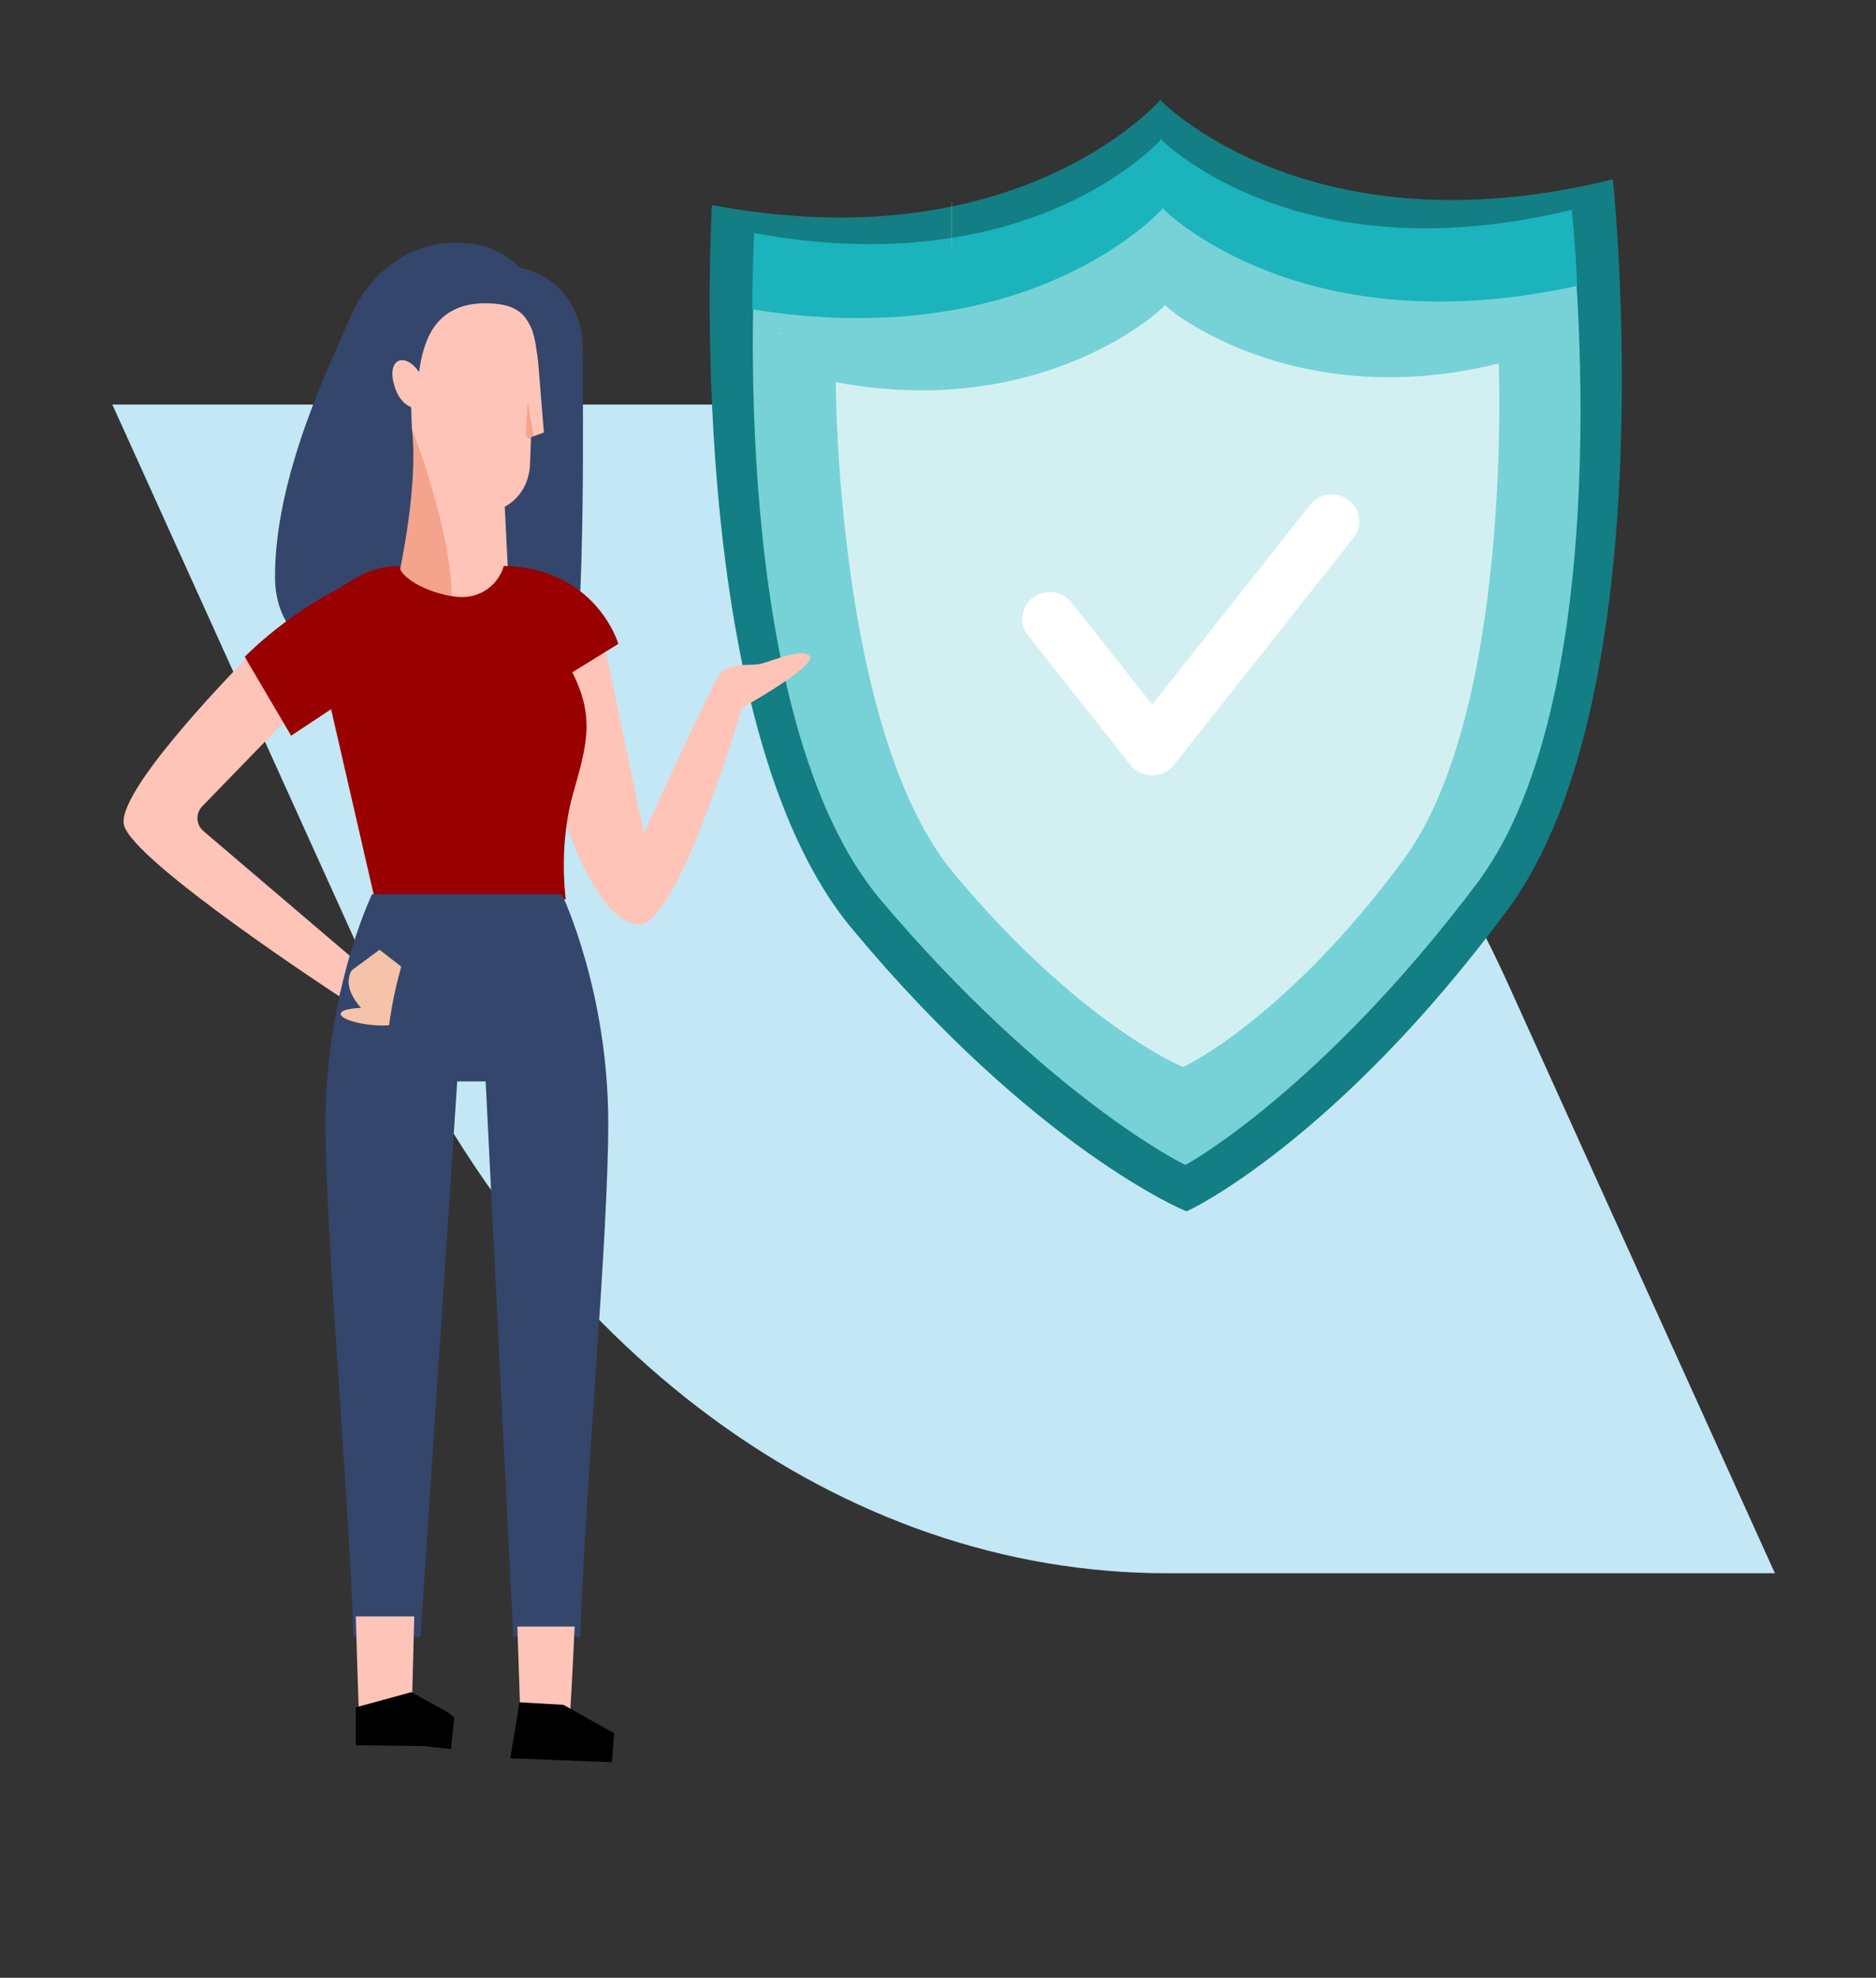 <?xml version="1.0" encoding="UTF-8"?>
<svg width="167px" height="176px" viewBox="0 0 167 176" version="1.1" xmlns="http://www.w3.org/2000/svg" xmlns:xlink="http://www.w3.org/1999/xlink">
    <rect x="0" y="0" width="167" height="176" fill="#333333" stroke="none"/>
    <title>escolher-um-seguro-para-acidentes-pessoais</title>
    <g id="escolher-um-seguro-para-acidentes-pessoais" stroke="none" stroke-width="1" fill="none" fill-rule="evenodd">
        <g id="Group" transform="translate(10, -9)">
            <path d="M148,45 L124.282,97.37 C109.812,129.319 83.07,149 54.13,149 L0,149 L23.719,96.63 C38.189,64.681 64.93,45 93.87,45 L148,45 Z" id="Primary-color" fill="#C3E7F4" transform="translate(74, 97) scale(-1, 1) translate(-74, -97) "></path>
            <g id="Group-70" transform="translate(89, 62.5) rotate(18) translate(-89, -62.5) translate(44, 12)">
                <g id="Group-35" transform="translate(0.227, 0.586)">
                    <path d="M35.2,6.249 C35.2,6.249 35.107,6.096 35.066,6.184 C34.981,6.141 35.005,6.318 35.005,6.318 C33.95,8.554 25.746,24.078 0,27.394 C0,27.394 11.563,72.049 31.715,84.759 C53.236,98.335 67.809,99.563 67.853,99.491 C67.935,99.518 78.641,89.395 86.743,65.126 C94.326,42.422 75.566,0.435 75.566,0.435 C53.485,14.181 37.414,7.317 35.2,6.249 Z" id="Fill-77" fill="#137E84"></path>
                    <path d="M37.049,11.548 C37.049,11.548 36.967,11.412 36.93,11.491 C36.851,11.453 36.872,11.611 36.872,11.611 C35.906,13.611 28.394,27.507 5.065,30.605 C5.065,30.605 15.293,70.383 33.473,81.613 C52.891,93.608 66.43,95.661 66.471,95.597 C66.543,95.62 75.941,85.494 83.409,63.798 C90.395,43.5 73.634,6.141 73.634,6.141 C53.567,18.525 39.053,12.49 37.049,11.548 Z" id="Fill-78" fill="#77D2D7"></path>
                    <path d="M38.261,15.292 C38.302,15.209 38.387,15.352 38.387,15.352 C40.442,16.319 55.1,22.413 75.484,10.422 C73.996,6.527 72.925,4.139 72.925,4.139 C52.857,16.523 38.343,10.487 36.339,9.545 C36.339,9.545 36.258,9.409 36.22,9.489 C36.141,9.451 36.165,9.608 36.165,9.608 C35.196,11.609 27.685,25.504 4.355,28.602 C4.355,28.602 5.007,31.139 6.276,35.11 C29.616,31.51 37.206,17.473 38.203,15.417 C38.203,15.417 38.179,15.252 38.261,15.292 Z" id="Fill-79" fill="#1BB3BC"></path>
                    <path d="M70.969,19.159 C55.833,28.583 42.721,24.179 41.203,23.447 C41.203,23.447 41.141,23.341 41.114,23.402 C41.053,23.372 41.07,23.494 41.07,23.494 C40.346,25.027 33.005,36.703 15.354,38.977 C15.354,38.977 24.999,68.559 38.814,77.273 C53.571,86.58 63.56,87.422 63.591,87.373 C63.645,87.391 70.986,80.451 76.542,63.813 C81.74,48.246 70.969,19.159 70.969,19.159" id="Fill-80" fill="#D2F0F2"></path>
                </g>
            </g>
            <g id="Group-37" transform="translate(1, 27)">
                <path d="M6.579,54.89 C6.554,54.481 6.693,54.066 7.004,53.751 L14.403,46.129 L11.058,40.462 L11.053,40.449 C8.527,43.034 -0.597,52.613 0.031,55.399 C0.774,58.638 19.209,70.665 19.209,70.665 L20.233,67.137 L7.061,55.915 C6.757,55.632 6.598,55.267 6.579,54.89 Z" id="Fill-28" fill="#FFC4B8"></path>
                <g id="Characters/Body-parts/Head/Female/Model-B-00" transform="translate(13.933, 3.596)">
                    <path d="M11.592,16.775 C9.796,15.437 8.629,13.28 8.629,10.849 C8.629,6.793 11.877,3.5 15.878,3.5 C19.572,3.5 22.624,6.307 23.07,9.931 C23.148,10.308 23.205,10.69 23.244,11.071 L23.244,11.072 L23.245,11.08 L23.245,11.083 C23.257,11.198 23.267,11.312 23.276,11.426 L23.775,17.097 L22.639,17.482 L22.627,17.485 L22.627,17.485 C22.598,17.584 22.583,17.637 22.583,17.637 L22.552,18.404 L22.496,19.838 C22.477,20.313 22.379,20.778 22.208,21.215 C22.089,21.523 21.932,21.819 21.74,22.093 C21.514,22.415 21.244,22.704 20.943,22.948 C20.786,23.076 20.62,23.19 20.445,23.292 C20.353,23.346 20.261,23.395 20.166,23.442 L20.165,23.442 L20.653,32.4 C20.653,32.4 18.074,33.188 15.25,32.562 C13.543,32.188 11.744,31.293 10.372,29.399 C10.372,29.399 11.996,22.263 11.592,16.775 Z" id="Skin-tone" fill="#FFC4B8"></path>
                    <path d="M15.277,32.456 C13.57,32.082 11.771,31.187 10.399,29.293 C10.399,29.293 12.156,21.647 11.56,16.09 C11.56,16.09 15.556,25.966 15.277,32.456 Z M22.637,17.514 C22.24,17.633 21.848,17.316 21.874,16.897 L22.041,14.196 L22.637,17.514 Z" id="Shadows" fill="#F4A48D"></path>
                </g>
                <g id="Hair" transform="translate(13.483, 3.596)" fill="#34466B">
                    <path d="M17.288,39.454 C9.126,39.652 0.035,37.537 0,29.793 C-0.039,20.733 4.928,10.738 6.858,6.298 C8.199,3.212 12.202,-1.162 18.497,0.285 C19.502,0.517 20.962,1.346 21.647,2.108 C21.688,2.153 21.729,2.198 21.771,2.241 C24.741,2.718 27.124,5.357 27.371,8.729 C27.397,9.089 27.398,9.445 27.375,9.796 C27.431,14.532 27.584,33.621 26.511,37.962 C25.946,40.249 20.852,39.367 17.288,39.454 Z M18.605,33.245 C19.475,33.146 20.256,33.009 20.919,32.82 L20.448,23.496 L20.448,23.495 C20.54,23.447 20.629,23.395 20.718,23.339 C20.887,23.233 21.048,23.114 21.199,22.981 C21.49,22.727 21.751,22.427 21.969,22.092 C22.154,21.806 22.306,21.498 22.421,21.177 C22.586,20.722 22.681,20.238 22.699,19.744 L22.753,18.252 L22.783,17.453 C22.783,17.453 22.798,17.397 22.825,17.295 L22.837,17.292 L23.934,16.89 L23.452,10.987 C23.444,10.869 23.434,10.75 23.423,10.631 L23.423,10.628 L23.422,10.619 L23.422,10.618 C23.384,10.221 23.329,9.824 23.254,9.431 C23.168,8.682 22.983,7.966 22.714,7.3 C22.097,6.27 21.338,5.376 18.639,5.393 C15.317,5.415 14.083,7.354 13.54,8.646 C13.043,9.83 12.865,11.227 12.865,11.227 L12.864,11.23 L12.83,11.443 L12.825,11.477 L12.82,11.509 C12.237,10.655 11.441,10.237 10.914,10.561 C10.412,10.87 10.31,11.757 10.618,12.694 C10.663,12.871 10.723,13.05 10.799,13.228 L10.813,13.258 L10.817,13.267 L10.827,13.29 L10.831,13.298 L10.844,13.328 L10.847,13.334 L10.859,13.359 L10.863,13.368 L10.875,13.391 L10.878,13.397 C11.175,13.998 11.606,14.429 12.034,14.598 C12.062,14.614 12.09,14.628 12.118,14.642 C12.118,14.642 12.173,16.472 12.188,16.602 C12.775,21.614 11.133,28.999 11.012,29.724 C12.204,31.43 13.76,32.655 16.419,33.149 C17.219,33.265 17.992,33.273 18.605,33.245 Z" id="Hair-color"></path>
                </g>
                <polyline id="Fill-6" fill="#AFBECC" points="73.72 4.045 73.696 4.019 73.696 0 73.72 0 73.72 4.045"></polyline>
                <path d="M58.38,11.642 L58.366,11.728 C58.406,11.71 58.448,11.692 58.488,11.674 C58.452,11.663 58.416,11.653 58.38,11.642" id="Fill-11" fill="#FFFFFF"></path>
                <path d="M55.032,45.004 C55.032,45.004 49.334,64.536 45.814,64.267 C45.757,64.26 45.7,64.254 45.65,64.242 C42.722,63.828 40.354,58.255 39.101,54.56 C39.202,53.945 39.334,53.33 39.504,52.715 C40.745,48.241 41.594,45.775 39.504,41.609 L42.829,39.557 L42.835,39.551 L46.323,56.147 C46.323,56.147 52.387,42.795 53.08,42.01 C54.119,40.818 55.681,41.334 56.771,41.058 C57.854,40.769 60.504,39.639 61.077,40.385 C61.744,41.257 55.032,45.004 55.032,45.004" id="Fill-24" fill="#FFC4B8"></path>
                <path d="M39.947,41.824 C42.034,45.973 41.186,48.428 39.947,52.882 C39.778,53.495 39.646,54.107 39.545,54.719 C38.879,58.536 39.363,62.022 39.363,62.022 L22.363,62.022 L18.473,45.111 L14.916,47.466 L14.626,46.973 L14.363,46.529 L11.044,40.887 L10.787,40.444 C10.787,40.444 13.954,37.183 18.36,34.802 C20.779,33.497 21.641,32.453 24.494,32.36 C24.953,33.965 28.377,35.134 30.137,35.134 C31.903,35.134 33.393,33.959 33.851,32.36 C37.811,32.453 40.318,34.059 41.852,35.696 C43.517,37.476 44.045,39.294 44.045,39.294 L43.272,39.775 L39.947,41.824 Z" id="Fill-25" fill="#990000"></path>
                <path d="M43.146,81.946 C43.146,92.145 41.185,113.002 40.653,127.64 L34.694,127.64 L32.232,78.23 L29.702,78.23 L26.436,127.64 L20.47,127.64 C19.945,113.002 17.978,92.145 17.978,81.946 C17.978,79.447 18.165,77.091 18.459,74.925 C18.814,72.287 19.339,69.938 19.87,67.979 C20.963,63.972 22.119,61.573 22.119,61.573 L39.017,61.573 C39.017,61.573 43.146,70.165 43.146,81.946" id="Fill-26" fill="#34466B"></path>
                <path d="M74.832,77.079 C74.831,77.079 74.831,77.079 74.831,77.079 C74.831,77.079 74.831,77.079 74.832,77.079" id="Fill-47" fill="#ECEEEB"></path>
                <path d="M75.056,50.401 C74.807,50.36 74.56,50.338 74.316,50.338 C74.132,50.338 73.95,50.351 73.771,50.376 C73.954,50.35 74.141,50.337 74.33,50.337 C74.566,50.337 74.805,50.357 75.046,50.396 C75.049,50.398 75.053,50.399 75.056,50.401" id="Fill-49" fill="#ECEEEB"></path>
                <path d="M79.78,57.756 C79.78,57.756 79.78,57.756 79.78,57.756 C79.777,57.754 79.774,57.752 79.771,57.75 C79.771,57.749 79.77,57.749 79.77,57.749 C79.773,57.751 79.777,57.754 79.78,57.756" id="Fill-51" fill="#ECEEEB"></path>
                <path d="M79.78,57.756 C79.777,57.754 79.774,57.752 79.771,57.749 C79.774,57.752 79.777,57.754 79.78,57.756" id="Fill-52" fill="#EAB99F"></path>
                <path d="M79.779,57.755 C79.778,57.755 79.778,57.755 79.778,57.755 C79.776,57.753 79.774,57.752 79.772,57.75 C79.772,57.75 79.772,57.75 79.772,57.75 C79.774,57.752 79.777,57.753 79.779,57.755" id="Fill-53" fill="#ECEEEB"></path>
                <path d="M79.778,57.755 C79.776,57.754 79.774,57.752 79.772,57.751 C79.774,57.752 79.776,57.754 79.778,57.755" id="Fill-54" fill="#EAB99F"></path>
                <path d="M76.183,47.866 C76.181,47.865 76.179,47.865 76.176,47.864 C76.179,47.865 76.181,47.865 76.183,47.866" id="Fill-55" fill="#ECEEEB"></path>
                <path d="M74.382,72.135 C74.382,72.135 74.382,72.135 74.382,72.135 C74.382,72.135 74.382,72.135 74.382,72.135" id="Fill-57" fill="#ECEEEB"></path>
                <path d="M24.83,136.507 C25.04,136.375 25.288,136.312 25.536,136.333 L26.966,136.192 L25.658,134.214 L25.878,125.843 L20.674,125.843 C20.862,132.788 20.976,134.739 21.026,136.607 L21.031,136.607 L22.81,137.042 C23.13,137.123 23.471,137.068 23.752,136.894 L24.83,136.507" id="Fill-19" fill="#FFC4B8"></path>
                <path d="M35.373,136.225 L39.756,137.045 C40.537,137.188 41.331,136.871 41.793,136.225 L41.798,136.221 L39.731,134.607 C39.858,133.268 40.154,126.742 40.154,126.742 L35.056,126.742 L35.373,136.225" id="Fill-21" fill="#FFC4B8"></path>
                <path d="M22.786,66.517 L20.338,68.323 C20.338,68.323 19.888,68.868 20.085,69.829 C20.282,70.785 21.142,71.691 21.142,71.691 C21.142,71.691 19.286,71.731 19.326,72.251 C19.367,72.782 21.797,73.389 23.633,73.234 C23.921,71.131 24.289,69.578 24.719,68.016 L22.786,66.517" id="Fill-23" fill="#F5C3A9"></path>
                <polygon id="Fill-74" fill="#000000" transform="translate(25.056, 135.12) scale(-1, 1) translate(-25.056, -135.12) " points="24.494 132.584 29.438 133.933 29.438 136.396 29.438 137.303 23.32 137.381 20.972 137.655 20.674 134.831 21.308 134.343"></polygon>
                <polygon id="Fill-78" fill="#000000" transform="translate(38.905, 136.205) scale(-1, 1) rotate(7) translate(-38.905, -136.205) " points="38.35 133.759 34.186 136.811 34.684 139.352 43.625 137.902 42.209 133.059"></polygon>
            </g>
            <path d="M92.566,78 L92.566,78 C91.81,78 91.096,77.658 90.633,77.072 L81.511,65.538 C80.685,64.493 80.881,62.992 81.948,62.184 C83.015,61.377 84.55,61.568 85.375,62.612 L92.566,71.704 L106.625,53.927 C107.45,52.883 108.985,52.692 110.052,53.5 C111.119,54.308 111.315,55.809 110.489,56.854 L94.498,77.072 C94.035,77.658 93.322,78 92.566,78" id="Fill-6" fill="#FFFFFF"></path>
        </g>
    </g>
</svg>
